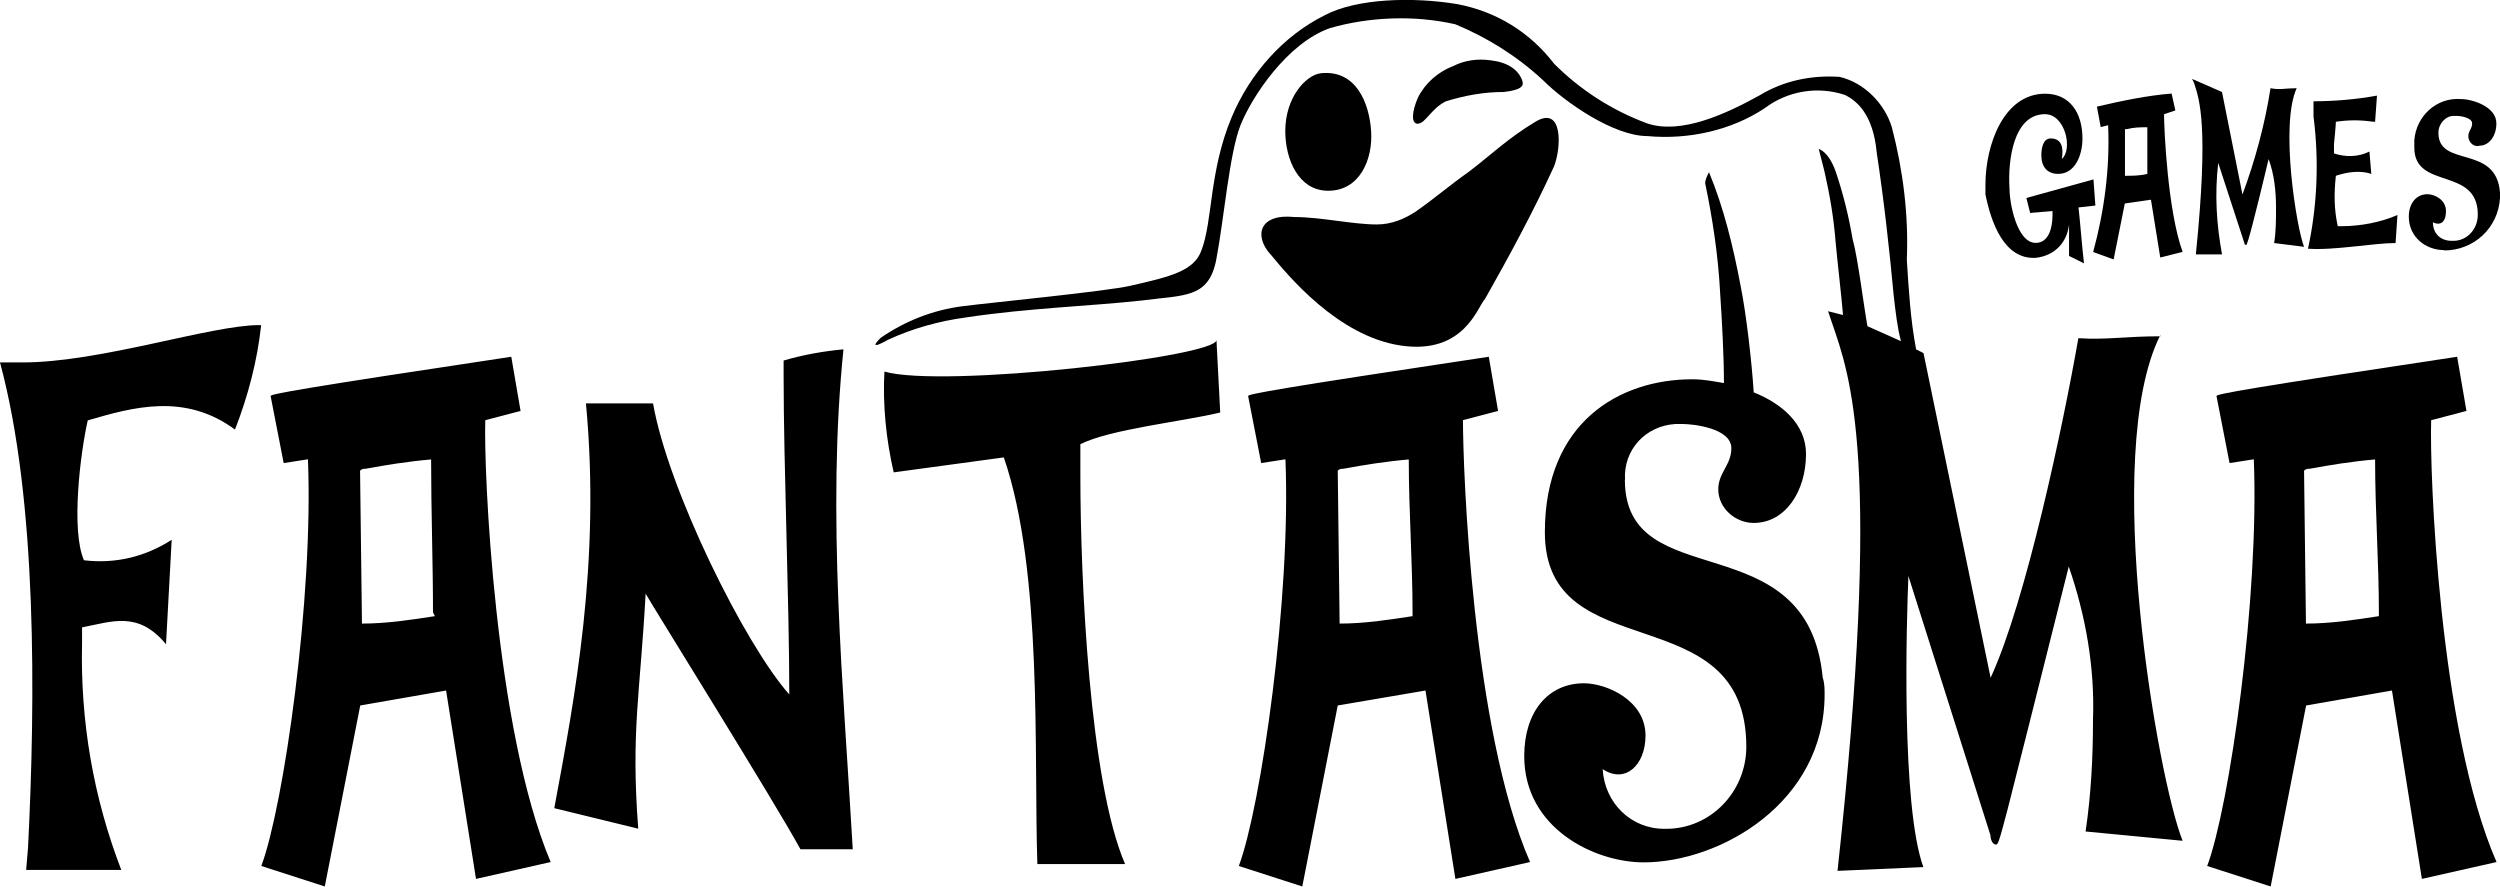 <?xml version="1.0" encoding="UTF-8"?>
<svg id="Layer_1" xmlns="http://www.w3.org/2000/svg" viewBox="0 0 158.72 56.29">
  <path d="M14.92,27.27c.83-2.13,1.42-4.38,1.66-6.63h-.12c-3.08,0-10.07,2.37-15.04,2.37H0c2.37,8.77,2.25,21.44,1.78,30.8l-.12,1.42h6.04c-1.78-4.62-2.61-9.48-2.49-14.45v-.95c1.9-.36,3.55-1.07,5.33,1.07l.36-6.63c-1.66,1.07-3.55,1.54-5.57,1.3-.83-1.9-.24-6.75.24-8.88,2.84-.83,6.16-1.78,9.36.59ZM30.8,26.68l2.25-.59-.59-3.44c-13.38,2.01-15.28,2.37-15.28,2.49l.83,4.26,1.54-.24c.36,8.77-1.54,22.03-2.96,25.82l4.03,1.3,2.25-11.49,5.45-.95,1.9,11.96,4.74-1.07c-3.55-8.41-4.26-24.87-4.15-28.07ZM27.6,39.12c-1.54.24-3.08.47-4.62.47l-.12-9.71c.12-.12.24-.12.36-.12,1.3-.24,2.72-.47,4.15-.59,0,3.32.12,6.51.12,9.71l.12.24ZM53.54,22.18c-1.3.12-2.61.36-3.79.71v.95c0,5.8.36,14.33.36,20.25-2.84-3.2-7.7-13.03-8.65-18.48h-4.26c.95,10.07-.71,18.71-2.01,25.7l5.33,1.3c-.47-6.16.12-8.53.47-14.92.24.47,8.29,13.38,9.83,16.23h3.32c-.59-10.31-1.66-21.32-.59-31.74ZM77.47,26.2l-.24-4.62c.12,1.07-17.41,3.08-21.08,2.01-.12,2.13.12,4.38.59,6.4l6.99-.95c2.49,7.23,1.9,18.95,2.13,25.82h5.57c-2.25-5.21-2.84-18-2.84-24.76v-1.9c1.9-.95,6.4-1.42,8.88-2.01ZM92.86,26.68l2.25-.59-.59-3.44c-13.38,2.01-15.28,2.37-15.28,2.49l.83,4.26,1.54-.24c.36,8.77-1.54,22.03-2.96,25.82l4.03,1.3,2.25-11.49,5.57-.95,1.9,11.96,4.74-1.07c-3.67-8.41-4.26-24.87-4.26-28.07ZM89.67,39.12c-1.54.24-3.08.47-4.62.47l-.12-9.71c.12-.12.24-.12.36-.12,1.3-.24,2.72-.47,4.15-.59,0,3.32.24,6.51.24,9.71v.24ZM103.17,30.47c-.12-1.9,1.3-3.44,3.2-3.55h.47c.59,0,3.08.24,3.08,1.54,0,1.07-.83,1.54-.83,2.61,0,1.18,1.07,2.13,2.25,2.13,2.01,0,3.32-2.01,3.32-4.38,0-1.9-1.54-3.2-3.32-3.91-.12-1.9-.47-4.97-.83-6.75-.47-2.49-1.07-4.97-2.01-7.23-.12.24-.24.47-.24.71.47,2.25.83,4.62.95,6.99.12,1.78.24,4.03.24,5.69-.71-.12-1.3-.24-2.01-.24-4.62,0-9.36,2.72-9.36,9.71,0,8.77,12.79,3.91,12.79,13.62,0,2.84-2.25,5.21-5.09,5.21h-.12c-2.13,0-3.79-1.66-3.91-3.79,1.42.95,2.72-.24,2.72-2.13,0-2.25-2.49-3.32-3.91-3.32-2.25,0-3.79,1.78-3.79,4.62,0,4.62,4.5,6.75,7.58,6.75,4.86,0,11.49-3.79,11.49-10.66,0-.36,0-.71-.12-1.07-.95-9.95-12.56-5.09-12.56-12.56Z"/>
  <path d="M137.16,21.35c-2.25,0-3.43.24-5.21.12-.95,5.45-3.32,16.7-5.57,21.56l-4.26-20.61-.47-.24c-.36-1.9-.47-3.79-.59-5.69.12-2.84-.24-5.69-.95-8.41-.47-1.54-1.78-2.84-3.32-3.2-1.78-.12-3.55.24-5.09,1.18-2.13,1.18-4.97,2.49-7.11,1.78-2.25-.83-4.26-2.13-5.92-3.79-1.54-2.01-3.67-3.32-6.16-3.79-2.84-.47-6.4-.36-8.41.71-2.61,1.3-4.74,3.67-5.92,6.51-1.42,3.43-1.18,6.51-1.9,8.41-.47,1.3-1.9,1.66-4.5,2.25-1.54.36-8.88,1.07-10.66,1.3-1.9.24-3.67.95-5.21,2.01-.95.95.47.12.47.12,1.54-.71,3.2-1.18,4.97-1.42,3.91-.59,7.82-.71,11.13-1.07,2.72-.36,4.26-.12,4.74-2.61s.83-6.75,1.54-8.53c.71-1.78,2.96-5.21,5.69-6.16,2.49-.71,5.33-.83,7.94-.24,2.01.83,3.91,2.01,5.57,3.55,1.42,1.42,4.5,3.55,6.63,3.55,2.61.24,5.33-.36,7.46-1.78,1.42-1.07,3.32-1.42,5.09-.83.71.36,1.78,1.18,2.01,3.67.47,3.08.83,6.4,1.07,9,.12,1.07.24,2.13.47,2.96l-2.13-.95c-.24-1.3-.59-4.26-.95-5.57-.24-1.42-.59-2.84-1.07-4.26-.47-1.3-1.07-1.42-1.07-1.42.12.47.24.95.36,1.42.35,1.54.59,2.96.71,4.5.12,1.3.36,3.32.47,4.62l-.95-.24.24.71c1.18,3.43,3.2,8.77.36,34.82l5.45-.24c-1.42-3.91-1.07-15.64-.95-18.48l5.21,16.46c0,.24.12.59.35.59s.24-.24,4.62-17.65c1.07,3.08,1.66,6.4,1.54,9.71,0,2.37-.12,4.74-.47,7.11l6.16.59c-1.54-3.79-5.21-24.52-1.42-32.1ZM154.34,26.68l2.25-.59-.59-3.44c-13.38,2.01-15.28,2.37-15.28,2.49l.83,4.26,1.54-.24c.35,8.77-1.54,22.03-2.96,25.82l4.03,1.3,2.25-11.49,5.45-.95,1.9,11.96,4.74-1.07c-3.67-8.41-4.26-24.87-4.15-28.07ZM151.02,39.12c-1.54.24-3.08.47-4.62.47l-.12-9.71c.12-.12.24-.12.36-.12,1.3-.24,2.72-.47,4.15-.59,0,3.32.24,6.51.24,9.71v.24Z"/>
  <path d="M129.23,16.37c1.18-.12,2.01-.95,2.13-2.13v2.01l.95.47c-.12-.95-.24-2.61-.35-3.55l1.07-.12-.12-1.66-4.26,1.18.24.95,1.42-.12v.24c0,.83-.24,1.78-1.07,1.78-1.18,0-1.66-2.49-1.66-3.43-.12-1.78.24-4.74,2.25-4.74,1.3,0,1.78,2.25,1.07,2.84.12-.71,0-1.3-.71-1.3-.47,0-.59.59-.59,1.07,0,.71.36,1.18,1.07,1.18,1.07,0,1.54-1.18,1.54-2.25,0-1.66-.83-2.84-2.37-2.84-2.61,0-3.79,3.2-3.79,5.8v.59c.36,1.78,1.18,4.15,3.2,4.03Z"/>
  <path d="M137.4,7.25l.71-.24-.24-1.07c-1.54.12-3.2.47-4.74.83l.24,1.3.47-.12c.12,2.72-.24,5.45-.95,8.05l1.3.47.71-3.55,1.66-.24.59,3.67,1.42-.36c-.95-2.61-1.18-7.82-1.18-8.77ZM136.33,11.04c-.47.12-.95.12-1.42.12v-2.96h.12c.47-.12.83-.12,1.3-.12v2.96ZM141.07,16.14c-.35-1.9-.47-3.79-.24-5.8l1.66,5.09q0,.12.12.12t1.42-5.45c.35.95.47,2.01.47,3.08,0,.71,0,1.54-.12,2.25l1.9.24c-.47-1.18-1.54-7.7-.47-10.07-.71,0-1.07.12-1.66,0-.35,2.25-.95,4.5-1.78,6.75l-1.3-6.51-1.9-.83.12.24c.35,1.07.95,2.72.12,10.9h1.66ZM152.09,15.43l.12-1.78c-1.07.47-2.37.71-3.55.71h-.24c-.24-1.07-.24-2.13-.12-3.2.71-.24,1.54-.36,2.25-.12l-.12-1.42c-.71.36-1.54.36-2.25.12v-.59s.12-1.18.12-1.42c.83-.12,1.54-.12,2.37,0h.12l.12-1.66c-1.3.24-2.73.36-4.03.36v.95c.36,2.84.24,5.69-.35,8.41,1.66.12,4.15-.36,5.57-.36ZM155.17,15.9c1.89,0,3.43-1.42,3.55-3.32v-.36c-.24-3.08-3.91-1.54-3.91-3.79,0-.59.47-1.07.95-1.07h.24c.24,0,.95.12.95.47s-.24.47-.24.83.35.71.71.59c.59,0,1.07-.59,1.07-1.42,0-1.07-1.54-1.54-2.25-1.54-1.54-.12-2.84,1.07-2.96,2.61v.47c0,2.72,4.03,1.18,4.03,4.26,0,.95-.71,1.66-1.54,1.66h-.12c-.71,0-1.19-.47-1.19-1.18.47.24.83,0,.83-.71s-.71-1.07-1.18-1.07c-.71,0-1.18.59-1.18,1.42,0,1.3,1.07,2.13,2.25,2.13ZM80.66,16.14c1.07,1.3,4.26,5.21,8.29,5.8,4.03.59,4.86-2.49,5.33-2.96,1.54-2.72,3.08-5.57,4.38-8.41.47-1.18.59-3.91-1.18-2.84-1.78,1.07-2.84,2.13-4.26,3.2-1.18.83-2.13,1.66-3.32,2.49-.71.47-1.54.83-2.49.83-1.54,0-3.55-.47-5.21-.47-2.25-.24-2.61,1.18-1.54,2.37Z"/>
  <path d="M84.33,12.11c2.01,0,2.84-2.01,2.72-3.79-.12-1.78-.95-3.91-3.2-3.67-.95.12-2.25,1.54-2.25,3.67,0,1.78.83,3.79,2.72,3.79ZM90.02,7.85c.47,0,.83-.95,1.78-1.42,1.18-.36,2.37-.59,3.67-.59,1.07-.12,1.3-.36,1.18-.71-.24-.71-.95-1.18-2.01-1.3-.83-.12-1.66,0-2.37.36-.95.36-1.78,1.07-2.25,2.01-.36.83-.47,1.66,0,1.66Z"/>
</svg>